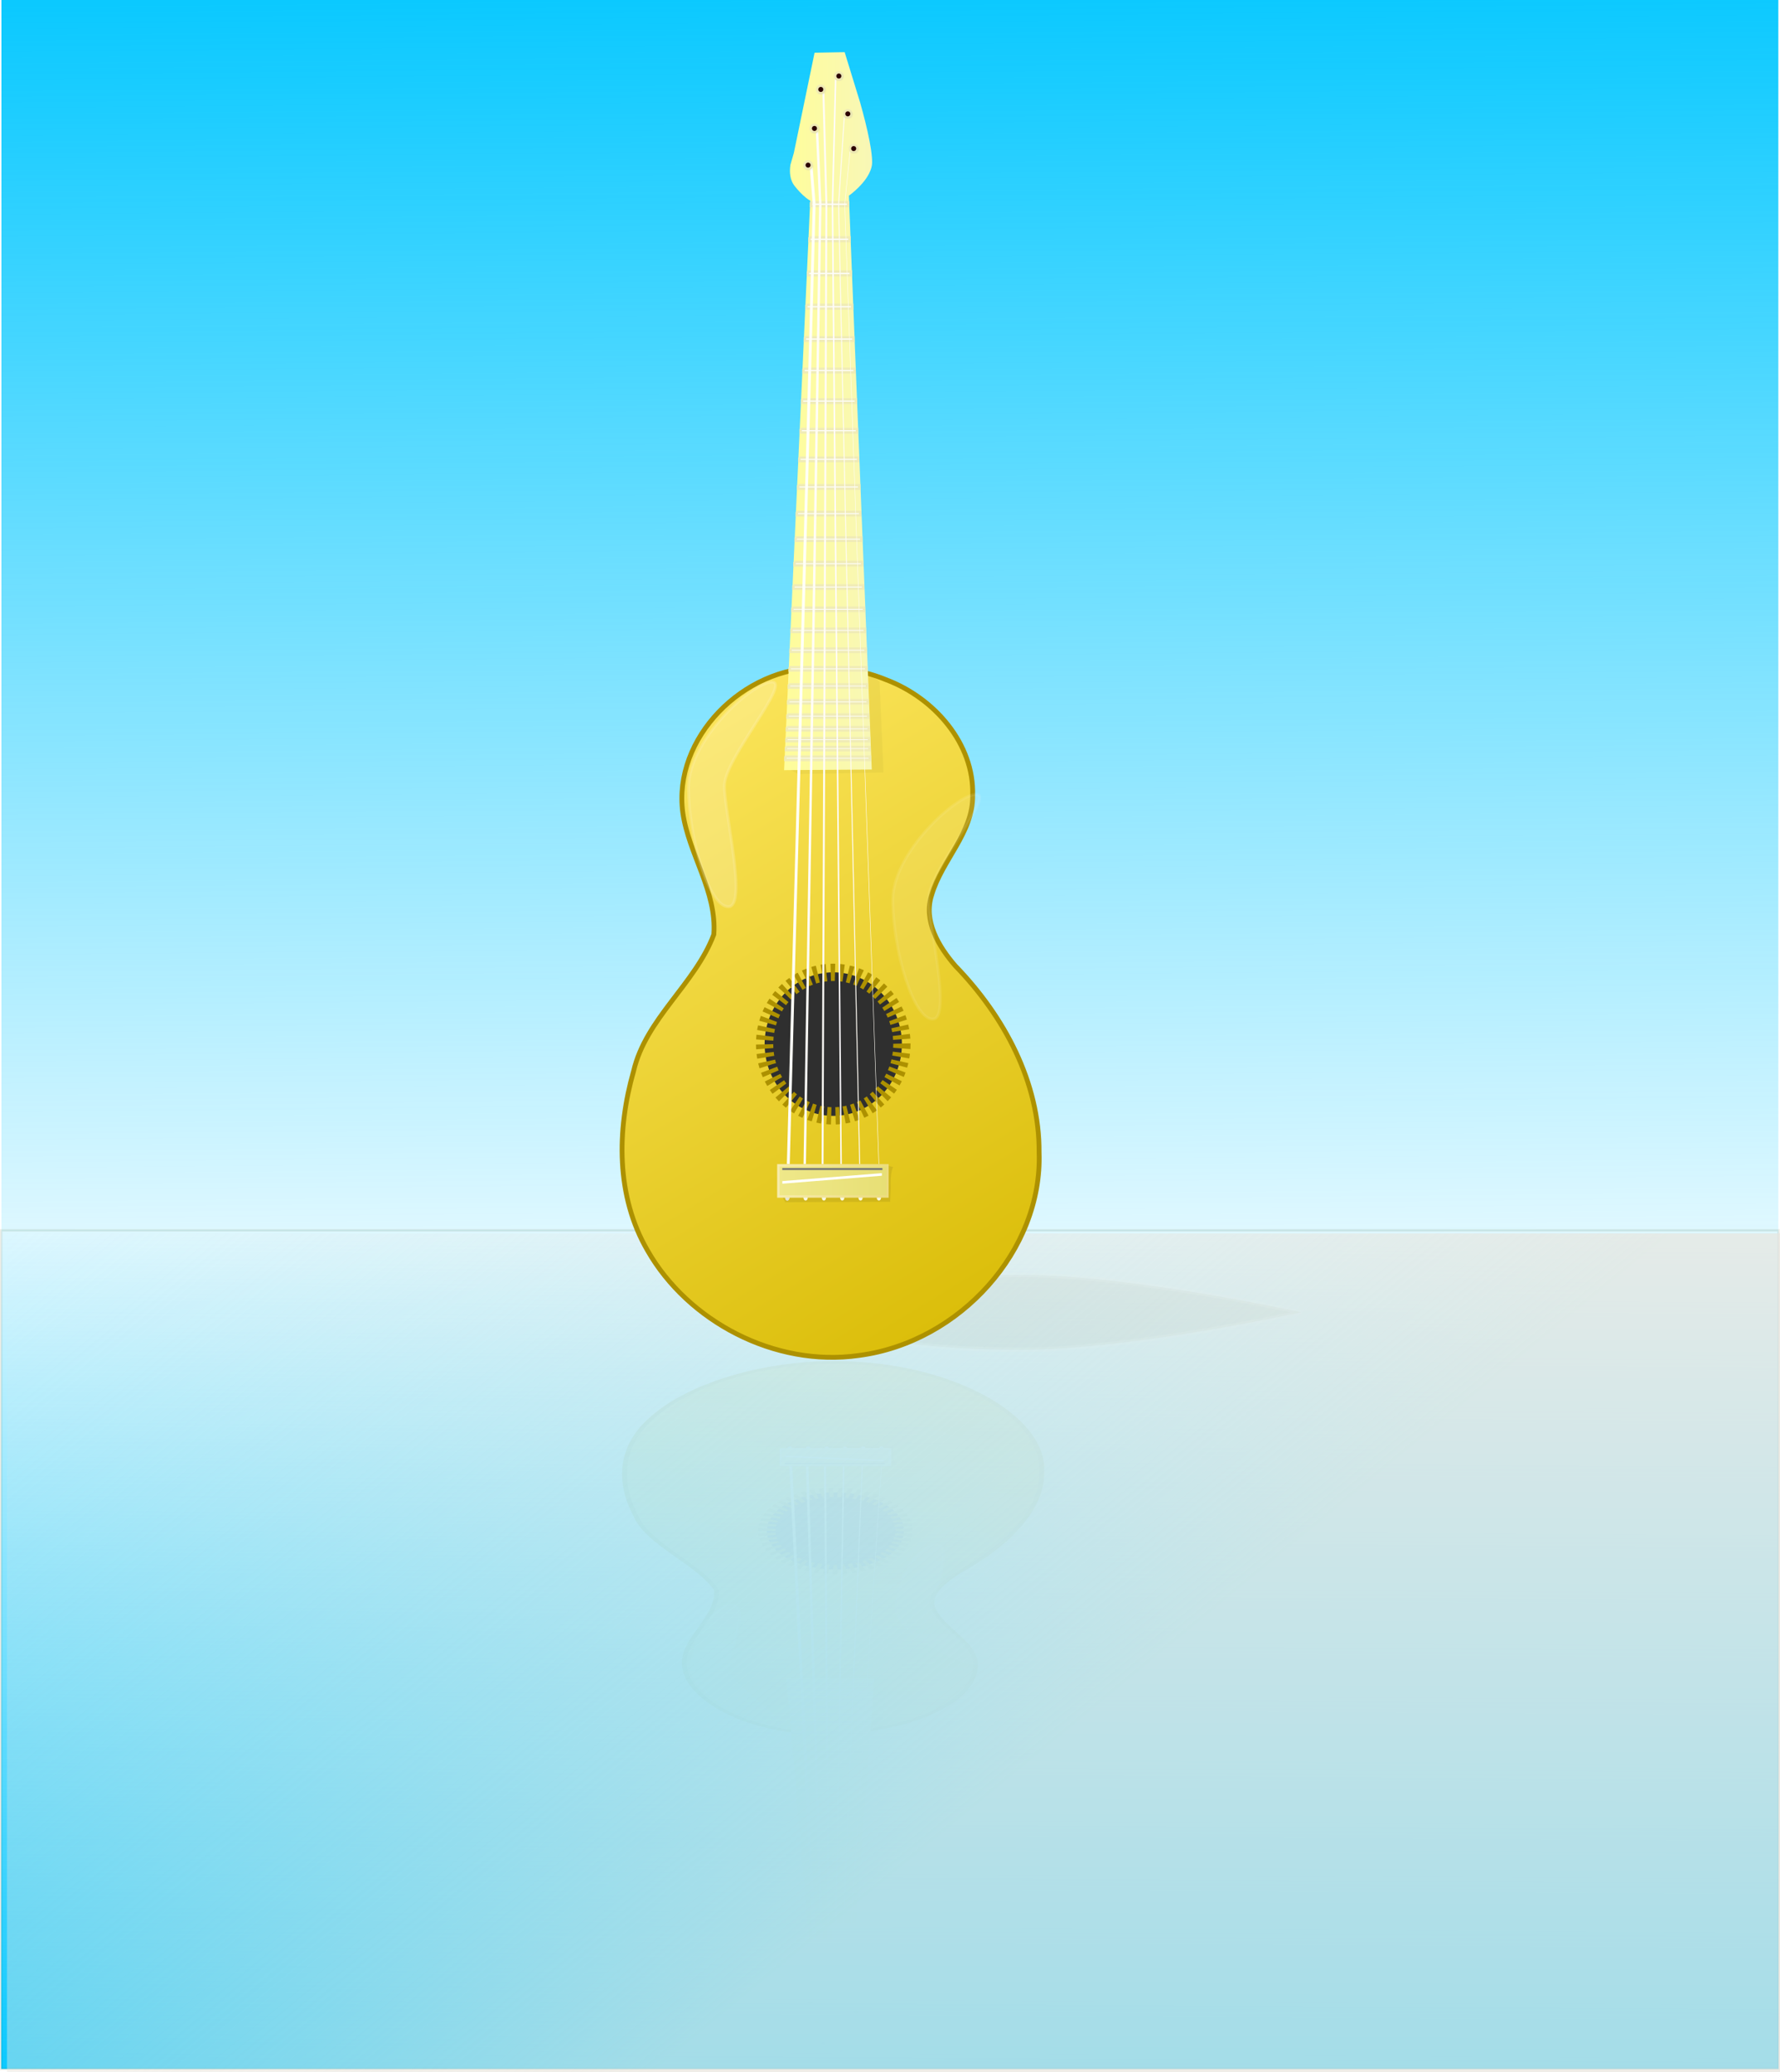 <?xml version="1.0" encoding="UTF-8" standalone="no"?>
<!-- Created with Inkscape (http://www.inkscape.org/) -->
<svg
    xmlns:inkscape="http://www.inkscape.org/namespaces/inkscape"
    xmlns:rdf="http://www.w3.org/1999/02/22-rdf-syntax-ns#"
    xmlns="http://www.w3.org/2000/svg"
    xmlns:sodipodi="http://sodipodi.sourceforge.net/DTD/sodipodi-0.dtd"
    xmlns:cc="http://creativecommons.org/ns#"
    xmlns:xlink="http://www.w3.org/1999/xlink"
    xmlns:dc="http://purl.org/dc/elements/1.1/"
    id="svg2"
    viewBox="0 0 621.61 723.31"
    sodipodi:docname="_svgclean2.svg"
    version="1.1"
    inkscape:version="0.48.3.1 r9886"
  >
  <sodipodi:namedview
      id="namedview6"
      bordercolor="#666666"
      inkscape:pageshadow="2"
      inkscape:window-y="0"
      pagecolor="#ffffff"
      inkscape:window-maximized="0"
      inkscape:zoom="0.30699632"
      inkscape:window-x="0"
      inkscape:window-height="645"
      showgrid="false"
      borderopacity="1.0"
      inkscape:current-layer="layer1"
      inkscape:cx="362.58496"
      inkscape:cy="-138.83119"
      inkscape:snap-global="false"
      inkscape:window-width="674"
      inkscape:pageopacity="0.0"
      inkscape:document-units="mm"
  />
  <defs
      id="defs4"
    >
    <linearGradient
        id="linearGradient8658"
        inkscape:collect="always"
      >
      <stop
          id="stop8660"
          style="stop-color:#0bc9ff"
          offset="0"
      />
      <stop
          id="stop8662"
          style="stop-color:#0bc9ff;stop-opacity:0"
          offset="1"
      />
    </linearGradient
    >
    <linearGradient
        id="linearGradient3608"
      >
      <stop
          id="stop3610"
          style="stop-color:#fffd9a"
          offset="0"
      />
      <stop
          id="stop3612"
          style="stop-color:#f8f7b6"
          offset="1"
      />
    </linearGradient
    >
    <linearGradient
        id="linearGradient3594"
      >
      <stop
          id="stop3596"
          style="stop-color:#d7b900"
          offset="0"
      />
      <stop
          id="stop3598"
          style="stop-color:#ffe964"
          offset="1"
      />
    </linearGradient
    >
    <filter
        id="filter8138"
        height="1.396"
        width="1.129"
        color-interpolation-filters="sRGB"
        y="-.198"
        x="-.065"
        inkscape:collect="always"
      >
      <feGaussianBlur
          id="feGaussianBlur8140"
          stdDeviation="2.261"
          inkscape:collect="always"
      />
    </filter
    >
    <filter
        id="filter8170"
        inkscape:collect="always"
        color-interpolation-filters="sRGB"
      >
      <feGaussianBlur
          id="feGaussianBlur8172"
          stdDeviation="2.783"
          inkscape:collect="always"
      />
    </filter
    >
    <filter
        id="filter8205"
        height="1.362"
        width="1.936"
        color-interpolation-filters="sRGB"
        y="-.181"
        x="-.468"
        inkscape:collect="always"
      >
      <feGaussianBlur
          id="feGaussianBlur8207"
          stdDeviation="12.521"
          inkscape:collect="always"
      />
    </filter
    >
    <filter
        id="filter8215"
        height="1.453"
        width="1.401"
        color-interpolation-filters="sRGB"
        y="-.226"
        x="-.2"
        inkscape:collect="always"
      >
      <feGaussianBlur
          id="feGaussianBlur8217"
          stdDeviation="0.554"
          inkscape:collect="always"
      />
    </filter
    >
    <filter
        id="filter8281"
        height="3.014"
        width="1.242"
        color-interpolation-filters="sRGB"
        y="-1.007"
        x="-.121"
        inkscape:collect="always"
      >
      <feGaussianBlur
          id="feGaussianBlur8283"
          stdDeviation="15.034"
          inkscape:collect="always"
      />
    </filter
    >
    <filter
        id="filter8285"
        height="2.865"
        width="1.405"
        color-interpolation-filters="sRGB"
        y="-.933"
        x="-.203"
        inkscape:collect="always"
      >
      <feGaussianBlur
          id="feGaussianBlur8287"
          stdDeviation="12.658"
          inkscape:collect="always"
      />
    </filter
    >
    <linearGradient
        id="linearGradient8483"
        y2="127.53"
        xlink:href="#linearGradient3594"
        gradientUnits="userSpaceOnUse"
        x2="194.09"
        y1="642.01"
        x1="507.37"
        inkscape:collect="always"
    />
    <linearGradient
        id="linearGradient8485"
        y2="-59.323"
        xlink:href="#linearGradient3608"
        gradientUnits="userSpaceOnUse"
        x2="381.28"
        y1="-59.323"
        x1="315.63"
        inkscape:collect="always"
    />
    <linearGradient
        id="linearGradient8497"
        y2="499.94"
        gradientUnits="userSpaceOnUse"
        x2="-1365.4"
        gradientTransform="matrix(.59 0 0 .403 929.38 238.03)"
        y1="988.24"
        x1="-776.71"
        inkscape:collect="always"
      >
      <stop
          id="stop8493"
          style="stop-color:#e7e5dd;stop-opacity:.691"
          offset="0"
      />
      <stop
          id="stop8495"
          style="stop-color:#e7e5dd;stop-opacity:0"
          offset="1"
      />
    </linearGradient
    >
    <linearGradient
        id="linearGradient8623"
        y2="-59.323"
        xlink:href="#linearGradient3608"
        gradientUnits="userSpaceOnUse"
        x2="381.28"
        gradientTransform="matrix(.473 0 0 .473 248.31 182.46)"
        y1="-59.323"
        x1="315.63"
        inkscape:collect="always"
    />
    <linearGradient
        id="linearGradient8630"
        y2="127.53"
        xlink:href="#linearGradient3594"
        gradientUnits="userSpaceOnUse"
        x2="194.09"
        gradientTransform="matrix(.473 0 0 .473 248.31 182.46)"
        y1="642.01"
        x1="507.37"
        inkscape:collect="always"
    />
    <linearGradient
        id="linearGradient8638"
        y2="463.09"
        gradientUnits="userSpaceOnUse"
        x2="-969.96"
        gradientTransform="matrix(.473 0 0 .473 892.85 204.24)"
        y1="463.09"
        x1="-1052.3"
        inkscape:collect="always"
      >
      <stop
          id="stop8634"
          style="stop-color:#efe88a"
          offset="0"
      />
      <stop
          id="stop8636"
          style="stop-color:#e7df75"
          offset="1"
      />
    </linearGradient
    >
    <linearGradient
        id="linearGradient8654"
        y2="463.09"
        gradientUnits="userSpaceOnUse"
        x2="-969.96"
        gradientTransform="matrix(.473 0 0 .473 892.85 204.24)"
        y1="463.09"
        x1="-1052.3"
        inkscape:collect="always"
      >
      <stop
          id="stop8672"
          style="stop-color:#f7ecac"
          offset="0"
      />
      <stop
          id="stop8674"
          style="stop-color:#ecdc7e"
          offset="1"
      />
    </linearGradient
    >
    <linearGradient
        id="linearGradient8664"
        y2="644.74"
        xlink:href="#linearGradient8658"
        gradientUnits="userSpaceOnUse"
        x2="-1005.5"
        gradientTransform="matrix(.473 0 0 .473 892.85 204.24)"
        y1="-410.64"
        x1="-1014.1"
        inkscape:collect="always"
    />
    <linearGradient
        id="linearGradient8668"
        y2="644.74"
        xlink:href="#linearGradient8658"
        gradientUnits="userSpaceOnUse"
        x2="-1005.5"
        gradientTransform="matrix(.473 0 0 .322 892.98 -601.38)"
        y1="-410.64"
        x1="-1014.1"
        inkscape:collect="always"
    />
  </defs
  >
  <g
      id="layer1"
      inkscape:label="Layer 1"
      inkscape:groupmode="layer"
      transform="translate(-124.02 -10.892)"
    >
    <rect
        id="rect8656"
        style="fill:url(#linearGradient8664)"
        height="429.6"
        width="620.53"
        y="10.892"
        x="124.52"
    />
    <g
        id="g8357"
        style="opacity:.124"
        transform="matrix(.473 0 0 -.254 249.08 648.9)"
      >
      <path
          id="path8359"
          style="stroke:#ad9100;stroke-width:3.543;fill:url(#linearGradient8483)"
          inkscape:connector-curvature="0"
          d="m343.3 130.1c-57.331-0.882-109.18 52.328-101.79 107.03 4.329 30.76 25.283 58.227 22.915 90.039-13.849 36.72-50.192 62.027-59.256 100.86-12.408 43.442-13.124 92.463 10.417 132.72 29.734 52.012 93.828 86.188 156.09 77.302 74.689-9.758 135.66-77.855 133.07-149.92 0.391-51.663-25.746-100.52-61.889-137.8-12.404-14.314-23.842-33.457-17.414-52.531 7.498-25.461 30.735-45.828 30.224-73.519 1.087-37.78-28.025-71.677-63.793-85.192-15.264-6.283-31.958-9.323-48.571-8.986z"
      />
      <path
          id="path8361"
          inkscape:connector-curvature="0"
          sodipodi:nodetypes="ccccsccc"
          style="opacity:.187;filter:url(#filter8170);fill-rule:evenodd;fill:#000000"
          d="m318.43 203.97 9.213 4.607 62.765-1.152-2.879-66.22s1.152-0.576-2.879-2.879c-4.031-2.303-8.062-1.152-8.062-1.152v65.068l-58.158 1.728z"
      />
      <path
          id="path8363"
          sodipodi:rx="50.672756"
          sodipodi:ry="52.976063"
          style="stroke:#ad9100;stroke-width:12.756;stroke-dasharray:3.189, 3.189;fill:#2f2f2f"
          sodipodi:type="arc"
          d="m416.9 458.48c0 29.258-22.687 52.976-50.673 52.976s-50.673-23.718-50.673-52.976 22.687-52.976 50.673-52.976 50.673 23.718 50.673 52.976z"
          transform="translate(-13.82,-50.673)"
          sodipodi:cy="458.48441"
          sodipodi:cx="366.22583"
      />
      <path
          id="path8365"
          style="fill-rule:evenodd;fill:url(#linearGradient8485)"
          d="m316.32 205.8 64.798-0.457-16.913-423.78c0.004-0.003 0.007-0.005 0.011-0.008 0.01-0.007 0.02-0.014 0.03-0.021 0.038-0.027 0.076-0.054 0.115-0.082 0.145-0.105 0.29-0.211 0.433-0.318 0.529-0.394 1.049-0.8 1.563-1.215 0-0 0-0 0-0 1.729-1.395 3.383-2.881 4.952-4.453 4.159-4.167 7.919-8.989 9.545-14.647 0.722-2.513 0.543-5.194 0.34-7.801-0.302-3.897-0.946-7.759-1.681-11.598-1.847-9.649-4.341-19.164-6.989-28.624l-11.445-37.235-22.231 0.407-15.308 74.021c-0.002 0.004-0.004 0.008-0.006 0.012-0.005 0.011-0.01 0.022-0.015 0.034-0.019 0.043-0.038 0.087-0.057 0.13 0 0-0 0-0 0-0.071 0.165-0.14 0.331-0.207 0.497-0 0-0 0-0 0-0.245 0.605-0.47 1.218-0.68 1.836-0 0-0 0-0 0-0.686 2.017-1.215 4.088-1.553 6.191-0.421 2.622-0.544 5.307-0.158 7.935 0.411 2.798 1.458 5.528 3.218 7.741l11.554 10.846-19.318 420.59z"
          sodipodi:nodetypes="cccscccscc"
          inkscape:connector-curvature="0"
          inkscape:original-d="m 316.32062,205.79851 64.79845,-0.45674 -16.91264,-423.78408 c 0,0 13.36281,-9.3109 16.64882,-20.74301 4.14468,-14.41944 -19.77396,-85.25857 -19.77396,-85.25857 l -22.2307,0.4074 -15.30816,74.02144 c 0,0 -6.88765,15.03542 0.54227,24.37634 6.8751,8.6434 11.55413,10.84629 11.55413,10.84629 l -19.31821,420.59093 z"
      />
      <path
          id="path8367"
          style="stroke:#f0ecb6;stroke-width:1.822;fill:#ffffff"
          inkscape:connector-curvature="0"
          d="m317.4 195.92h62.278v2.253h-62.28v-2.25z"
      />
      <path
          id="path8369"
          style="stroke:#f0ecb6;stroke-width:1.332;fill:#ffffff"
          inkscape:connector-curvature="0"
          d="m336.3-213.53h27.345v2.743h-27.34v-2.743z"
      />
      <path
          id="path8371"
          style="stroke:#f0ecb6;stroke-width:1.822;fill:#ffffff"
          inkscape:connector-curvature="0"
          d="m317.4 195.92h62.278v2.253h-62.28v-2.25"
      />
      <path
          id="path8373"
          style="stroke:#f0ecb6;stroke-width:1.822;fill:#ffffff"
          inkscape:connector-curvature="0"
          d="m317.74 188.73h61.664v2.261h-61.66v-2.26"
      />
      <path
          id="path8375"
          style="stroke:#f0ecb6;stroke-width:1.822;fill:#ffffff"
          inkscape:connector-curvature="0"
          d="m318.04 182.15h61.104v2.269h-61.1v-2.27"
      />
      <path
          id="path8377"
          style="stroke:#f0ecb6;stroke-width:1.822;fill:#ffffff"
          inkscape:connector-curvature="0"
          d="m318.41 174.11h60.417v2.279h-60.42v-2.28"
      />
      <path
          id="path8379"
          style="stroke:#f0ecb6;stroke-width:1.822;fill:#ffffff"
          inkscape:connector-curvature="0"
          d="m318.84 164.74h59.618v2.29h-59.62v-2.29"
      />
      <path
          id="path8381"
          style="stroke:#f0ecb6;stroke-width:1.822;fill:#ffffff"
          inkscape:connector-curvature="0"
          d="m319.33 154.18h58.717v2.303h-58.72v-2.3"
      />
      <path
          id="path8383"
          style="stroke:#f0ecb6;stroke-width:1.822;fill:#ffffff"
          inkscape:connector-curvature="0"
          d="m319.87 142.51h57.721v2.317h-57.72v-2.32"
      />
      <path
          id="path8385"
          style="stroke:#f0ecb6;stroke-width:1.822;fill:#ffffff"
          inkscape:connector-curvature="0"
          d="m320.46 129.79h56.636v2.332h-56.64v-2.33"
      />
      <path
          id="path8387"
          style="stroke:#f0ecb6;stroke-width:1.822;fill:#ffffff"
          inkscape:connector-curvature="0"
          d="m321.09 116.07h55.466v2.348h-55.47v-2.35"
      />
      <path
          id="path8389"
          style="stroke:#f0ecb6;stroke-width:1.822;fill:#ffffff"
          inkscape:connector-curvature="0"
          d="m321.77 101.41h54.215v2.366h-54.21v-2.37"
      />
      <path
          id="path8391"
          style="stroke:#f0ecb6;stroke-width:1.822;fill:#ffffff"
          inkscape:connector-curvature="0"
          d="m322.48 85.838h52.886v2.385h-52.89v-2.384"
      />
      <path
          id="path8393"
          style="stroke:#f0ecb6;stroke-width:1.822;fill:#ffffff"
          inkscape:connector-curvature="0"
          d="m323.24 69.394h51.483v2.404h-51.48v-2.404"
      />
      <path
          id="path8395"
          style="stroke:#f0ecb6;stroke-width:1.822;fill:#ffffff"
          inkscape:connector-curvature="0"
          d="m324.04 52.106h50.008v2.425h-50.01v-2.425"
      />
      <path
          id="path8397"
          style="stroke:#f0ecb6;stroke-width:1.822;fill:#ffffff"
          inkscape:connector-curvature="0"
          d="m324.88 34.002h48.464v2.446h-48.46v-2.446"
      />
      <path
          id="path8399"
          style="stroke:#f0ecb6;stroke-width:1.822;fill:#ffffff"
          inkscape:connector-curvature="0"
          d="m325.75 15.103h46.851v2.469h-46.85v-2.469"
      />
      <path
          id="path8401"
          style="stroke:#f0ecb6;stroke-width:1.822;fill:#ffffff"
          inkscape:connector-curvature="0"
          d="m326.66-4.566h45.173v2.493h-45.17v-2.493"
      />
      <path
          id="path8403"
          style="stroke:#f0ecb6;stroke-width:1.822;fill:#ffffff"
          inkscape:connector-curvature="0"
          d="m327.6-24.988h43.431v2.517h-43.43v-2.517"
      />
      <path
          id="path8405"
          style="stroke:#f0ecb6;stroke-width:1.822;fill:#ffffff"
          inkscape:connector-curvature="0"
          d="m328.57-46.144h41.626v2.542h-41.63v-2.542"
      />
      <path
          id="path8407"
          style="stroke:#f0ecb6;stroke-width:1.822;fill:#ffffff"
          inkscape:connector-curvature="0"
          d="m329.58-68.017h39.759v2.569h-39.76v-2.569"
      />
      <path
          id="path8409"
          style="stroke:#f0ecb6;stroke-width:1.822;fill:#ffffff"
          inkscape:connector-curvature="0"
          d="m330.62-90.592h37.833v2.596h-37.83v-2.596"
      />
      <path
          id="path8411"
          style="stroke:#f0ecb6;stroke-width:1.822;fill:#ffffff"
          inkscape:connector-curvature="0"
          d="m331.7-113.85h35.849v2.623h-35.85v-2.623"
      />
      <path
          id="path8413"
          style="stroke:#f0ecb6;stroke-width:1.822;fill:#ffffff"
          inkscape:connector-curvature="0"
          d="m332.8-137.79h33.806v2.652h-33.81v-2.652"
      />
      <path
          id="path8415"
          style="stroke:#f0ecb6;stroke-width:1.822;fill:#ffffff"
          inkscape:connector-curvature="0"
          d="m333.94-162.39h31.708v2.682h-31.71v-2.682"
      />
      <path
          id="path8417"
          style="stroke:#f0ecb6;stroke-width:1.822;fill:#ffffff"
          inkscape:connector-curvature="0"
          d="m335.1-187.64h29.553v2.712h-29.55v-2.712"
      />
      <path
          id="path8419"
          style="stroke:#f0ecb6;stroke-width:1.822;fill:#ffffff"
          inkscape:connector-curvature="0"
          d="m336.3-213.53h27.345v2.743h-27.34v-2.743"
      />
      <path
          id="path8421"
          sodipodi:rx="0.71254927"
          sodipodi:ry="1.1197202"
          style="stroke:#faf8dd;stroke-width:.709;fill:#f5f5f5"
          sodipodi:type="arc"
          d="m319.43 522.49c0 0.618-0.319 1.12-0.713 1.12s-0.713-0.501-0.713-1.12c0-0.618 0.319-1.12 0.713-1.12s0.713 0.501 0.713 1.12z"
          transform="matrix(1.477,0,0,1.477,-151.94,-250.02)"
          sodipodi:cy="522.49164"
          sodipodi:cx="318.7131"
      />
      <path
          id="path8423"
          sodipodi:rx="0.71254927"
          sodipodi:ry="1.1197202"
          style="stroke:#faf8dd;stroke-width:.709;fill:#f5f5f5"
          sodipodi:type="arc"
          d="m319.43 522.49c0 0.618-0.319 1.12-0.713 1.12s-0.713-0.501-0.713-1.12c0-0.618 0.319-1.12 0.713-1.12s0.713 0.501 0.713 1.12z"
          transform="matrix(1.477,0,0,1.477,-151.94,-250.02)"
          sodipodi:cy="522.49164"
          sodipodi:cx="318.7131"
      />
      <path
          id="path8425"
          style="stroke:#fffff7;stroke-width:2.126;fill:none"
          d="m336.28-240.71 2.27 28.66-19.113 708.83"
          sodipodi:nodetypes="ccc"
          inkscape:connector-curvature="0"
          inkscape:original-d="m 336.28282,-240.71323 2.2701,28.66013 -19.11303,708.82999"
      />
      <path
          id="path8427"
          sodipodi:rx="2.735177"
          sodipodi:ry="2.735177"
          style="stroke:#f0ecb6;stroke-width:1.772;fill:#2b0000"
          sodipodi:type="arc"
          d="m330.24-239.56c0 1.511-1.225 2.735-2.735 2.735s-2.735-1.225-2.735-2.735 1.225-2.735 2.735-2.735 2.735 1.225 2.735 2.735z"
          transform="translate(6.334,-1.291)"
          sodipodi:cy="-239.56157"
          sodipodi:cx="327.50146"
      />
      <path
          id="path8429"
          inkscape:connector-curvature="0"
          sodipodi:nodetypes="cscsc"
          style="opacity:.124;filter:url(#filter8215);stroke:#000000;stroke-width:1px;fill:#000000"
          d="m332.97-237.55s4.319 1.871 5.47-1.008-2.447-3.887-2.447-3.887 2.303 3.167 0.576 4.031c-1.728 0.864-3.599-0.144-3.599 0.864z"
      />
      <path
          id="path8431"
          style="stroke:#fffdf7;stroke-width:1.772;fill:none"
          d="m340.59-267.99 2.474 55.941-11.483 708.83"
          sodipodi:nodetypes="ccc"
          inkscape:connector-curvature="0"
          inkscape:original-d="m 340.59421,-267.99369 2.47369,55.94059 -11.48332,708.82999"
      />
      <path
          id="path8433"
          sodipodi:rx="2.735177"
          sodipodi:ry="2.735177"
          style="stroke:#f0ecb6;stroke-width:1.772;fill:#2b0000"
          sodipodi:type="arc"
          d="m330.24-239.56c0 1.511-1.225 2.735-2.735 2.735s-2.735-1.225-2.735-2.735 1.225-2.735 2.735-2.735 2.735 1.225 2.735 2.735z"
          transform="translate(11.04,-28.396)"
          sodipodi:cy="-239.56157"
          sodipodi:cx="327.50146"
      />
      <path
          id="path8435"
          inkscape:connector-curvature="0"
          sodipodi:nodetypes="cscsc"
          style="opacity:.124;filter:url(#filter8215);stroke:#000000;stroke-width:1px;fill:#000000"
          d="m337.65-264.83s4.319 1.871 5.47-1.008-2.447-3.887-2.447-3.887 2.303 3.167 0.576 4.031c-1.728 0.864-3.599-0.144-3.599 0.864z"
      />
      <path
          id="path8437"
          style="stroke:#fffcf6;stroke-width:1.417;fill:none"
          d="m345.31-297.31 2.27 85.257-2.846 708.83"
          sodipodi:nodetypes="ccc"
          inkscape:connector-curvature="0"
          inkscape:original-d="m 345.31276,-297.31 2.2701,85.2569 -2.84592,708.82999"
      />
      <path
          id="path8439"
          sodipodi:rx="2.735177"
          sodipodi:ry="2.735177"
          style="stroke:#f0ecb6;stroke-width:1.772;fill:#2b0000"
          sodipodi:type="arc"
          d="m330.24-239.56c0 1.511-1.225 2.735-2.735 2.735s-2.735-1.225-2.735-2.735 1.225-2.735 2.735-2.735 2.735 1.225 2.735 2.735z"
          transform="translate(15.745,-57.187)"
          sodipodi:cy="-239.56157"
          sodipodi:cx="327.50146"
      />
      <path
          id="path8441"
          inkscape:connector-curvature="0"
          sodipodi:nodetypes="cscsc"
          style="opacity:.124;filter:url(#filter8215);stroke:#000000;stroke-width:1px;fill:#000000"
          d="m342.13-293.74s4.319 1.871 5.47-1.008-2.447-3.887-2.447-3.887 2.303 3.167 0.576 4.031c-1.728 0.864-3.599-0.144-3.599 0.864z"
      />
      <path
          id="path8443"
          inkscape:connector-curvature="0"
          sodipodi:nodetypes="ccccccc"
          style="opacity:.281;filter:url(#filter8138);fill-rule:evenodd;fill:#000000"
          d="m313.55 516.68 4.327 7.864 77.423-0.337 0.378-10.03c-0.589-21.987 6.03-12.913-2.797-17.06l-3.257 20.28-76.074-0.716z"
      />
      <path
          id="path8445"
          style="stroke:#fffcff;stroke-width:1.063;fill:none"
          d="m354.51-307.69-2.412 95.64 6.367 708.83"
          sodipodi:nodetypes="ccc"
          inkscape:connector-curvature="0"
          inkscape:original-d="m 354.51022,-307.69286 -2.41237,95.63976 6.3673,708.82999"
      />
      <path
          id="path8447"
          sodipodi:rx="2.735177"
          sodipodi:ry="2.735177"
          style="stroke:#f0ecb6;stroke-width:1.772;fill:#2b0000"
          sodipodi:type="arc"
          d="m330.24-239.56c0 1.511-1.225 2.735-2.735 2.735s-2.735-1.225-2.735-2.735 1.225-2.735 2.735-2.735 2.735 1.225 2.735 2.735z"
          transform="translate(29.079,-67.084)"
          sodipodi:cy="-239.56157"
          sodipodi:cx="327.50146"
      />
      <path
          id="path8449"
          style="stroke:#fefbf4;stroke-width:.709;fill:none"
          d="m361.06-280.41-4.448 68.359 15.581 708.83"
          sodipodi:nodetypes="ccc"
          inkscape:connector-curvature="0"
          inkscape:original-d="m 361.06106,-280.4124 -4.44822,68.3593 15.58054,708.82999"
      />
      <path
          id="path8451"
          sodipodi:rx="2.735177"
          sodipodi:ry="2.735177"
          style="stroke:#f0ecb6;stroke-width:1.772;fill:#2b0000"
          sodipodi:type="arc"
          d="m330.24-239.56c0 1.511-1.225 2.735-2.735 2.735s-2.735-1.225-2.735-2.735 1.225-2.735 2.735-2.735 2.735 1.225 2.735 2.735z"
          transform="translate(35.701,-39.156)"
          sodipodi:cy="-239.56157"
          sodipodi:cx="327.50146"
      />
      <path
          id="path8453"
          style="stroke:#fffcf4;stroke-width:.354;fill:none"
          d="m365.37-254.35-4.245 42.3 25.226 708.83"
          sodipodi:nodetypes="ccc"
          inkscape:connector-curvature="0"
          inkscape:original-d="m 365.37243,-254.35346 -4.24464,42.30036 25.22563,708.82999"
      />
      <path
          id="path8455"
          sodipodi:rx="2.735177"
          sodipodi:ry="2.735177"
          style="stroke:#f0ecb6;stroke-width:1.772;fill:#2b0000"
          sodipodi:type="arc"
          d="m330.24-239.56c0 1.511-1.225 2.735-2.735 2.735s-2.735-1.225-2.735-2.735 1.225-2.735 2.735-2.735 2.735 1.225 2.735 2.735z"
          transform="translate(40.02,-13.532)"
          sodipodi:cy="-239.56157"
          sodipodi:cx="327.50146"
      />
      <path
          id="path8457"
          sodipodi:rx="0.71254927"
          sodipodi:ry="1.1197202"
          style="stroke:#faf8dd;stroke-width:.709;fill:#f5f5f5"
          sodipodi:type="arc"
          d="m319.43 522.49c0 0.618-0.319 1.12-0.713 1.12s-0.713-0.501-0.713-1.12c0-0.618 0.319-1.12 0.713-1.12s0.713 0.501 0.713 1.12z"
          transform="matrix(1.477,0,0,1.477,-138.41,-250.02)"
          sodipodi:cy="522.49164"
          sodipodi:cx="318.7131"
      />
      <path
          id="path8459"
          sodipodi:rx="0.71254927"
          sodipodi:ry="1.1197202"
          style="stroke:#faf8dd;stroke-width:.709;fill:#f5f5f5"
          sodipodi:type="arc"
          d="m319.43 522.49c0 0.618-0.319 1.12-0.713 1.12s-0.713-0.501-0.713-1.12c0-0.618 0.319-1.12 0.713-1.12s0.713 0.501 0.713 1.12z"
          transform="matrix(1.477,0,0,1.477,-124.87,-250.02)"
          sodipodi:cy="522.49164"
          sodipodi:cx="318.7131"
      />
      <path
          id="path8461"
          sodipodi:rx="0.71254927"
          sodipodi:ry="1.1197202"
          style="stroke:#faf8dd;stroke-width:.709;fill:#f5f5f5"
          sodipodi:type="arc"
          d="m319.43 522.49c0 0.618-0.319 1.12-0.713 1.12s-0.713-0.501-0.713-1.12c0-0.618 0.319-1.12 0.713-1.12s0.713 0.501 0.713 1.12z"
          transform="matrix(1.477,0,0,1.477,-111.34,-250.02)"
          sodipodi:cy="522.49164"
          sodipodi:cx="318.7131"
      />
      <path
          id="path8463"
          sodipodi:rx="0.71254927"
          sodipodi:ry="1.1197202"
          style="stroke:#faf8dd;stroke-width:.709;fill:#f5f5f5"
          sodipodi:type="arc"
          d="m319.43 522.49c0 0.618-0.319 1.12-0.713 1.12s-0.713-0.501-0.713-1.12c0-0.618 0.319-1.12 0.713-1.12s0.713 0.501 0.713 1.12z"
          transform="matrix(1.477,0,0,1.477,-97.802,-250.02)"
          sodipodi:cy="522.49164"
          sodipodi:cx="318.7131"
      />
      <path
          id="path8465"
          sodipodi:rx="0.71254927"
          sodipodi:ry="1.1197202"
          style="stroke:#faf8dd;stroke-width:.709;fill:#f5f5f5"
          sodipodi:type="arc"
          d="m319.43 522.49c0 0.618-0.319 1.12-0.713 1.12s-0.713-0.501-0.713-1.12c0-0.618 0.319-1.12 0.713-1.12s0.713 0.501 0.713 1.12z"
          transform="matrix(1.477,0,0,1.477,-84.267,-250.02)"
          sodipodi:cy="522.49164"
          sodipodi:cx="318.7131"
      />
      <rect
          id="rect8467"
          style="stroke:#f0ecb6;stroke-width:1.772;fill:#efe88a"
          height="23.033"
          width="80.616"
          y="497.64"
          x="312.1"
      />
      <path
          id="path8469"
          style="fill:#ffffff"
          inkscape:connector-curvature="0"
          d="m315.04 509.3 73.494-5.881 0.026 1.907-73.494 5.881-0.026-1.907"
      />
      <rect
          id="rect8471"
          style="fill:#767676"
          height="1.44"
          width="73.994"
          y="499.66"
          x="314.98"
      />
      <path
          id="path8473"
          style="opacity:.446;filter:url(#filter8205);stroke:#fffcf4;stroke-width:2.126;fill:#ffffff"
          d="m266.03 214.91c0 20.035 17.19 89.253 2.879 89.253s-29.367-50.791-29.367-88.101c0-35.007 47.303-77.737 61.613-77.737 14.311 0-35.125 56.55-35.125 76.585z"
          sodipodi:nodetypes="csssc"
          inkscape:connector-curvature="0"
          transform="translate(6.91,2.303)"
      />
      <path
          id="path8475"
          inkscape:connector-curvature="0"
          sodipodi:nodetypes="cscsc"
          style="opacity:.124;filter:url(#filter8215);stroke:#000000;stroke-width:1px;fill:#000000"
          d="m354.96-303.92s4.319 1.871 5.47-1.008-2.447-3.887-2.447-3.887 2.303 3.167 0.576 4.031c-1.728 0.864-3.599-0.144-3.599 0.864z"
      />
      <path
          id="path8477"
          inkscape:connector-curvature="0"
          sodipodi:nodetypes="cscsc"
          style="opacity:.124;filter:url(#filter8215);stroke:#000000;stroke-width:1px;fill:#000000"
          d="m361.88-276.02s4.319 1.871 5.47-1.008-2.447-3.887-2.447-3.887 2.303 3.167 0.576 4.031c-1.728 0.864-3.599-0.144-3.599 0.864z"
      />
      <path
          id="path8479"
          inkscape:connector-curvature="0"
          sodipodi:nodetypes="cscsc"
          style="opacity:.124;filter:url(#filter8215);stroke:#000000;stroke-width:1px;fill:#000000"
          d="m366.56-250.17s4.319 1.871 5.47-1.008-2.447-3.887-2.447-3.887 2.303 3.167 0.576 4.031c-1.728 0.864-3.599-0.144-3.599 0.864z"
      />
      <path
          id="path8481"
          inkscape:connector-curvature="0"
          sodipodi:nodetypes="csssc"
          style="opacity:.446;filter:url(#filter8205);stroke:#fffcf4;stroke-width:2.126;fill:#ffffff"
          d="m423.81 300.13c0 20.035 17.19 89.253 2.879 89.253s-29.367-50.791-29.367-88.101c0-35.007 47.303-77.737 61.613-77.737 14.311 0-35.125 56.55-35.125 76.585z"
      />
    </g
    >
    <rect
        id="rect8666"
        style="stroke:#4a4000;stroke-width:.818;stroke-opacity:.094;fill:url(#linearGradient8668)"
        transform="scale(1,-1)"
        height="292.74"
        width="620.7"
        y="-733.13"
        x="124.43"
    />
    <path
        id="path8229"
        style="opacity:.281;filter:url(#filter8281);stroke:#fffcf4;stroke-width:2.126;fill:#4f4505"
        d="m653.18 648s-125.43 17.916-207.74 17.916c-82.304 0-149.02-8.021-149.02-17.916 0-9.895 66.721-17.916 149.02-17.916 82.304 0 207.74 17.916 207.74 17.916z"
        sodipodi:nodetypes="csssc"
        inkscape:connector-curvature="0"
        transform="matrix(.472 0 0 .731 269.99 -4.686)"
    />
    <rect
        id="rect8291"
        style="fill:url(#linearGradient8497)"
        height="292.77"
        width="619.18"
        y="441.43"
        x="126.45"
    />
    <path
        id="path8251"
        sodipodi:rx="74.919464"
        sodipodi:ry="16.28684"
        style="opacity:.094;filter:url(#filter8285);fill:#4f4505"
        sodipodi:type="arc"
        d="m418.57 600.77c0 8.995-33.543 16.287-74.919 16.287-41.377 0-74.919-7.292-74.919-16.287 0-8.995 33.543-16.287 74.919-16.287 41.377 0 74.919 7.292 74.919 16.287z"
        transform="matrix(.521 0 0 .61 239.82 102.85)"
        sodipodi:cy="600.77026"
        sodipodi:cx="343.65231"
    />
    <path
        id="path2819"
        style="stroke:#ad9100;stroke-width:1.675;fill:url(#linearGradient8630)"
        inkscape:connector-curvature="0"
        d="m410.58 243.96c-27.1-0.417-51.61 24.735-48.116 50.593 2.046 14.54 11.951 27.524 10.832 42.56-6.546 17.357-23.725 29.32-28.01 47.675-5.865 20.535-6.204 43.707 4.924 62.734 14.055 24.586 44.352 40.74 73.782 36.54 35.305-4.613 64.125-36.801 62.901-70.864 0.185-24.421-12.17-47.514-29.254-65.137-5.863-6.766-11.27-15.815-8.231-24.831 3.544-12.035 14.528-21.663 14.287-34.752 0.514-17.858-13.247-33.881-30.154-40.27-7.215-2.97-15.106-4.407-22.959-4.248z"
    />
    <path
        id="path8117"
        style="opacity:.187;filter:url(#filter8170);fill-rule:evenodd;fill:#000000"
        d="m-1045.1 157.9 9.213 4.607 62.765-1.152-2.879-66.22s1.152-0.576-2.879-2.879c-4.031-2.303-8.062-1.152-8.062-1.152v65.068l-58.158 1.728z"
        sodipodi:nodetypes="ccccsccc"
        inkscape:connector-curvature="0"
        transform="matrix(.473 0 0 .473 892.85 204.24)"
    />
    <path
        id="path3602"
        sodipodi:rx="50.672756"
        sodipodi:ry="52.976063"
        style="stroke:#ad9100;stroke-width:12.756;stroke-dasharray:3.189, 3.189;fill:#2f2f2f"
        sodipodi:type="arc"
        d="m416.9 458.48c0 29.258-22.687 52.976-50.673 52.976s-50.673-23.718-50.673-52.976 22.687-52.976 50.673-52.976 50.673 23.718 50.673 52.976z"
        transform="matrix(.473 0 0 .473 241.78 158.51)"
        sodipodi:cy="458.48441"
        sodipodi:cx="366.22583"
    />
    <path
        id="path3604"
        style="fill-rule:evenodd;fill:url(#linearGradient8623)"
        d="m397.83 279.74 30.63-0.216-7.994-200.32c0.007-0.005 0.014-0.01 0.021-0.015 0.018-0.013 0.037-0.026 0.055-0.04 0-0 0-0 0-0 0.069-0.05 0.138-0.101 0.207-0.152 0.251-0.187 0.497-0.38 0.741-0.576 0-0 0-0 0-0 0.817-0.66 1.599-1.362 2.341-2.106 1.963-1.968 3.738-4.245 4.506-6.917 0.341-1.188 0.257-2.454 0.161-3.686-0.143-1.841-0.447-3.667-0.794-5.48-0.873-4.56-2.051-9.056-3.302-13.527l-5.412-17.608-10.508 0.193-7.236 34.989-1.191 4.12-0 0c-0.409 2.557-0.164 5.376 1.448 7.402 0 0 0 0 0 0 1.178 1.481 2.457 2.892 3.93 4.08 0 0 0 0 0 0 0.359 0.289 0.729 0.565 1.119 0.811 0.134 0.084 0.269 0.168 0.412 0.236l-9.131 198.81z"
        sodipodi:nodetypes="cccscccscc"
        inkscape:connector-curvature="0"
        inkscape:original-d="m 397.83123,279.74083 30.62968,-0.2159 -7.99442,-200.31905 c 0,0 6.31644,-4.401179 7.8697,-9.805035 1.95918,-6.815946 -9.34693,-40.300985 -9.34693,-40.300985 l -10.50829,0.192577 -7.23604,34.989284 c 0,0 -3.25567,7.107117 0.2563,11.522482 3.24982,4.085658 5.46153,5.126951 5.46153,5.126951 l -9.13153,198.809676 z"
    />
    <path
        id="rect3620"
        style="stroke:#f0ecb6;stroke-width:.861;fill:#ffffff"
        inkscape:connector-curvature="0"
        d="m398.34 275.07h29.438v1.065h-29.44v-1.06z"
    />
    <path
        id="rect3622"
        style="stroke:#f0ecb6;stroke-width:.63;fill:#ffffff"
        inkscape:connector-curvature="0"
        d="m407.27 81.528h12.926v1.296h-12.93v-1.296z"
    />
    <path
        id="path7916"
        style="stroke:#f0ecb6;stroke-width:.861;fill:#ffffff"
        inkscape:connector-curvature="0"
        d="m398.34 275.07h29.438v1.065h-29.44v-1.06"
    />
    <path
        id="path7920"
        style="stroke:#f0ecb6;stroke-width:.861;fill:#ffffff"
        inkscape:connector-curvature="0"
        d="m398.5 271.67h29.148v1.069h-29.15v-1.069"
    />
    <path
        id="path7922"
        style="stroke:#f0ecb6;stroke-width:.861;fill:#ffffff"
        inkscape:connector-curvature="0"
        d="m398.64 268.56h28.883v1.073h-28.88v-1.07"
    />
    <path
        id="path7924"
        style="stroke:#f0ecb6;stroke-width:.861;fill:#ffffff"
        inkscape:connector-curvature="0"
        d="m398.82 264.76h28.559v1.077h-28.56v-1.08"
    />
    <path
        id="path7926"
        style="stroke:#f0ecb6;stroke-width:.861;fill:#ffffff"
        inkscape:connector-curvature="0"
        d="m399.02 260.33h28.181v1.083h-28.18v-1.08"
    />
    <path
        id="path7928"
        style="stroke:#f0ecb6;stroke-width:.861;fill:#ffffff"
        inkscape:connector-curvature="0"
        d="m399.25 255.34h27.755v1.089h-27.75v-1.09"
    />
    <path
        id="path7930"
        style="stroke:#f0ecb6;stroke-width:.861;fill:#ffffff"
        inkscape:connector-curvature="0"
        d="m399.51 249.82h27.284v1.095h-27.28v-1.1"
    />
    <path
        id="path7932"
        style="stroke:#f0ecb6;stroke-width:.861;fill:#ffffff"
        inkscape:connector-curvature="0"
        d="m399.79 243.81h26.771v1.102h-26.77v-1.1"
    />
    <path
        id="path7934"
        style="stroke:#f0ecb6;stroke-width:.861;fill:#ffffff"
        inkscape:connector-curvature="0"
        d="m400.09 237.33h26.218v1.11h-26.22v-1.11"
    />
    <path
        id="path7936"
        style="stroke:#f0ecb6;stroke-width:.861;fill:#ffffff"
        inkscape:connector-curvature="0"
        d="m400.41 230.4h25.627v1.118h-25.63v-1.12"
    />
    <path
        id="path7938"
        style="stroke:#f0ecb6;stroke-width:.861;fill:#ffffff"
        inkscape:connector-curvature="0"
        d="m400.74 223.04h24.999v1.127h-25v-1.13"
    />
    <path
        id="path7940"
        style="stroke:#f0ecb6;stroke-width:.861;fill:#ffffff"
        inkscape:connector-curvature="0"
        d="m401.1 215.26h24.336v1.136h-24.34v-1.14"
    />
    <path
        id="path7942"
        style="stroke:#f0ecb6;stroke-width:.861;fill:#ffffff"
        inkscape:connector-curvature="0"
        d="m401.48 207.09h23.638v1.146h-23.64v-1.15"
    />
    <path
        id="path7944"
        style="stroke:#f0ecb6;stroke-width:.861;fill:#ffffff"
        inkscape:connector-curvature="0"
        d="m401.88 198.53h22.908v1.156h-22.91v-1.16"
    />
    <path
        id="path7946"
        style="stroke:#f0ecb6;stroke-width:.861;fill:#ffffff"
        inkscape:connector-curvature="0"
        d="m402.29 189.6h22.146v1.167h-22.15v-1.17"
    />
    <path
        id="path7948"
        style="stroke:#f0ecb6;stroke-width:.861;fill:#ffffff"
        inkscape:connector-curvature="0"
        d="m402.72 180.3h21.353v1.178h-21.35v-1.18"
    />
    <path
        id="path7950"
        style="stroke:#f0ecb6;stroke-width:.861;fill:#ffffff"
        inkscape:connector-curvature="0"
        d="m403.16 170.65h20.529v1.19h-20.53v-1.19"
    />
    <path
        id="path7952"
        style="stroke:#f0ecb6;stroke-width:.861;fill:#ffffff"
        inkscape:connector-curvature="0"
        d="m403.62 160.65h19.676v1.202h-19.68v-1.2"
    />
    <path
        id="path7954"
        style="stroke:#f0ecb6;stroke-width:.861;fill:#ffffff"
        inkscape:connector-curvature="0"
        d="m404.1 150.31h18.794v1.214h-18.79v-1.21"
    />
    <path
        id="path7956"
        style="stroke:#f0ecb6;stroke-width:.861;fill:#ffffff"
        inkscape:connector-curvature="0"
        d="m404.59 139.64h17.884v1.227h-17.88v-1.23"
    />
    <path
        id="path7958"
        style="stroke:#f0ecb6;stroke-width:.861;fill:#ffffff"
        inkscape:connector-curvature="0"
        d="m405.1 128.64h16.945v1.24h-16.94v-1.24"
    />
    <path
        id="path7960"
        style="stroke:#f0ecb6;stroke-width:.861;fill:#ffffff"
        inkscape:connector-curvature="0"
        d="m405.62 117.33h15.98v1.254h-15.98v-1.25"
    />
    <path
        id="path7962"
        style="stroke:#f0ecb6;stroke-width:.861;fill:#ffffff"
        inkscape:connector-curvature="0"
        d="m406.16 105.7h14.988v1.268h-14.99v-1.27"
    />
    <path
        id="path7964"
        style="stroke:#f0ecb6;stroke-width:.861;fill:#ffffff"
        inkscape:connector-curvature="0"
        d="m406.71 93.766h13.97v1.282h-13.97v-1.282"
    />
    <path
        id="path7966"
        style="stroke:#f0ecb6;stroke-width:.861;fill:#ffffff"
        inkscape:connector-curvature="0"
        d="m407.27 81.528h12.926v1.296h-12.93v-1.296"
    />
    <path
        id="path8088"
        sodipodi:rx="0.71254927"
        sodipodi:ry="1.1197202"
        style="stroke:#faf8dd;stroke-width:.709;fill:#f5f5f5"
        sodipodi:type="arc"
        d="m319.43 522.49c0 0.618-0.319 1.12-0.713 1.12s-0.713-0.501-0.713-1.12c0-0.618 0.319-1.12 0.713-1.12s0.713 0.501 0.713 1.12z"
        transform="matrix(.698 0 0 .698 176.49 64.279)"
        sodipodi:cy="522.49164"
        sodipodi:cx="318.7131"
    />
    <path
        id="path8078"
        sodipodi:rx="0.71254927"
        sodipodi:ry="1.1197202"
        style="stroke:#faf8dd;stroke-width:.709;fill:#f5f5f5"
        sodipodi:type="arc"
        d="m319.43 522.49c0 0.618-0.319 1.12-0.713 1.12s-0.713-0.501-0.713-1.12c0-0.618 0.319-1.12 0.713-1.12s0.713 0.501 0.713 1.12z"
        transform="matrix(.698 0 0 .698 176.49 64.279)"
        sodipodi:cy="522.49164"
        sodipodi:cx="318.7131"
    />
    <path
        id="path8054"
        style="stroke:#fffff7;stroke-width:1.005;fill:none"
        d="m407.27 68.679 1.073 13.547-9.034 335.06"
        sodipodi:nodetypes="ccc"
        inkscape:connector-curvature="0"
        inkscape:original-d="m 407.2672,68.678608 1.07305,13.547397 -9.03454,335.057765"
    />
    <path
        id="path8040"
        sodipodi:rx="2.735177"
        sodipodi:ry="2.735177"
        style="stroke:#f0ecb6;stroke-width:1.772;fill:#2b0000"
        sodipodi:type="arc"
        d="m330.24-239.56c0 1.511-1.225 2.735-2.735 2.735s-2.735-1.225-2.735-2.735 1.225-2.735 2.735-2.735 2.735 1.225 2.735 2.735z"
        transform="matrix(.473 0 0 .473 251.3 181.85)"
        sodipodi:cy="-239.56157"
        sodipodi:cx="327.50146"
    />
    <path
        id="path8209"
        style="opacity:.124;filter:url(#filter8215);stroke:#000000;stroke-width:1px;fill:#000000"
        d="m-1030.6-283.61s4.319 1.871 5.47-1.008c1.152-2.879-2.447-3.887-2.447-3.887s2.303 3.167 0.576 4.031c-1.727 0.864-3.599-0.144-3.599 0.864z"
        sodipodi:nodetypes="cscsc"
        inkscape:connector-curvature="0"
        transform="matrix(.473 0 0 .473 892.85 204.24)"
    />
    <path
        id="path8058"
        style="stroke:#fffdf7;stroke-width:.837;fill:none"
        d="m409.31 55.783 1.169 26.443-5.428 335.06"
        sodipodi:nodetypes="ccc"
        inkscape:connector-curvature="0"
        inkscape:original-d="m 409.30515,55.783375 1.16931,26.44263 -5.42804,335.057765"
    />
    <path
        id="path8042"
        sodipodi:rx="2.735177"
        sodipodi:ry="2.735177"
        style="stroke:#f0ecb6;stroke-width:1.772;fill:#2b0000"
        sodipodi:type="arc"
        d="m330.24-239.56c0 1.511-1.225 2.735-2.735 2.735s-2.735-1.225-2.735-2.735 1.225-2.735 2.735-2.735 2.735 1.225 2.735 2.735z"
        transform="matrix(.473 0 0 .473 253.53 169.04)"
        sodipodi:cy="-239.56157"
        sodipodi:cx="327.50146"
    />
    <path
        id="path8219"
        style="opacity:.124;filter:url(#filter8215);stroke:#000000;stroke-width:1px;fill:#000000"
        d="m-1025.9-310.89s4.319 1.871 5.47-1.008c1.152-2.879-2.447-3.887-2.447-3.887s2.303 3.167 0.576 4.031c-1.728 0.864-3.599-0.144-3.599 0.864z"
        sodipodi:nodetypes="cscsc"
        inkscape:connector-curvature="0"
        transform="matrix(.473 0 0 .473 892.85 204.24)"
    />
    <path
        id="path8062"
        style="stroke:#fffcf6;stroke-width:.67;fill:none"
        d="m411.54 41.926 1.073 40.3-1.345 335.06"
        sodipodi:nodetypes="ccc"
        inkscape:connector-curvature="0"
        inkscape:original-d="m 411.53562,41.925822 1.07305,40.300183 -1.34527,335.057765"
    />
    <path
        id="path8044"
        sodipodi:rx="2.735177"
        sodipodi:ry="2.735177"
        style="stroke:#f0ecb6;stroke-width:1.772;fill:#2b0000"
        sodipodi:type="arc"
        d="m330.24-239.56c0 1.511-1.225 2.735-2.735 2.735s-2.735-1.225-2.735-2.735 1.225-2.735 2.735-2.735 2.735 1.225 2.735 2.735z"
        transform="matrix(.473 0 0 .473 255.75 155.43)"
        sodipodi:cy="-239.56157"
        sodipodi:cx="327.50146"
    />
    <path
        id="path8221"
        style="opacity:.124;filter:url(#filter8215);stroke:#000000;stroke-width:1px;fill:#000000"
        d="m-1021.4-339.8s4.319 1.871 5.47-1.008c1.152-2.879-2.447-3.887-2.447-3.887s2.303 3.167 0.576 4.031c-1.728 0.864-3.599-0.144-3.599 0.864z"
        sodipodi:nodetypes="cscsc"
        inkscape:connector-curvature="0"
        transform="matrix(.473 0 0 .473 892.85 204.24)"
    />
    <path
        id="path8136"
        style="opacity:.281;filter:url(#filter8138);fill-rule:evenodd;fill:#000000"
        d="m-1050 470.61 4.327 7.864 77.423-0.337 0.378-10.03c-0.589-21.987 6.03-12.913-2.797-17.06l-3.257 20.28-76.074-0.716z"
        sodipodi:nodetypes="ccccccc"
        inkscape:connector-curvature="0"
        transform="matrix(.473 0 0 .473 892.85 204.24)"
    />
    <path
        id="path8066"
        style="stroke:#fffcff;stroke-width:.502;fill:none"
        d="m415.88 37.018-1.14 45.208 3.01 335.06"
        sodipodi:nodetypes="ccc"
        inkscape:connector-curvature="0"
        inkscape:original-d="m 415.8831,37.017923 -1.1403,45.208082 3.0098,335.057765"
    />
    <path
        id="path8046"
        sodipodi:rx="2.735177"
        sodipodi:ry="2.735177"
        style="stroke:#f0ecb6;stroke-width:1.772;fill:#2b0000"
        sodipodi:type="arc"
        d="m330.24-239.56c0 1.511-1.225 2.735-2.735 2.735s-2.735-1.225-2.735-2.735 1.225-2.735 2.735-2.735 2.735 1.225 2.735 2.735z"
        transform="matrix(.473 0 0 .473 262.05 150.75)"
        sodipodi:cy="-239.56157"
        sodipodi:cx="327.50146"
    />
    <path
        id="path8070"
        style="stroke:#fefbf4;stroke-width:.335;fill:none"
        d="m418.98 49.913-2.103 32.313 7.365 335.06"
        sodipodi:nodetypes="ccc"
        inkscape:connector-curvature="0"
        inkscape:original-d="m 418.97966,49.913156 -2.10265,32.312849 7.36479,335.057765"
    />
    <path
        id="path8048"
        sodipodi:rx="2.735177"
        sodipodi:ry="2.735177"
        style="stroke:#f0ecb6;stroke-width:1.772;fill:#2b0000"
        sodipodi:type="arc"
        d="m330.24-239.56c0 1.511-1.225 2.735-2.735 2.735s-2.735-1.225-2.735-2.735 1.225-2.735 2.735-2.735 2.735 1.225 2.735 2.735z"
        transform="matrix(.473 0 0 .473 265.18 163.95)"
        sodipodi:cy="-239.56157"
        sodipodi:cx="327.50146"
    />
    <path
        id="path8074"
        style="stroke:#fffcf4;stroke-width:.167;fill:none"
        d="m421.02 62.231-2.006 19.995 11.924 335.06"
        sodipodi:nodetypes="ccc"
        inkscape:connector-curvature="0"
        inkscape:original-d="m 421.01761,62.230997 -2.00638,19.995008 11.92392,335.057765"
    />
    <path
        id="path8050"
        sodipodi:rx="2.735177"
        sodipodi:ry="2.735177"
        style="stroke:#f0ecb6;stroke-width:1.772;fill:#2b0000"
        sodipodi:type="arc"
        d="m330.24-239.56c0 1.511-1.225 2.735-2.735 2.735s-2.735-1.225-2.735-2.735 1.225-2.735 2.735-2.735 2.735 1.225 2.735 2.735z"
        transform="matrix(.473 0 0 .473 267.23 176.07)"
        sodipodi:cy="-239.56157"
        sodipodi:cx="327.50146"
    />
    <path
        id="path8103"
        sodipodi:rx="0.71254927"
        sodipodi:ry="1.1197202"
        style="stroke:#faf8dd;stroke-width:.709;fill:#f5f5f5"
        sodipodi:type="arc"
        d="m319.43 522.49c0 0.618-0.319 1.12-0.713 1.12s-0.713-0.501-0.713-1.12c0-0.618 0.319-1.12 0.713-1.12s0.713 0.501 0.713 1.12z"
        transform="matrix(.698 0 0 .698 182.89 64.279)"
        sodipodi:cy="522.49164"
        sodipodi:cx="318.7131"
    />
    <path
        id="path8105"
        sodipodi:rx="0.71254927"
        sodipodi:ry="1.1197202"
        style="stroke:#faf8dd;stroke-width:.709;fill:#f5f5f5"
        sodipodi:type="arc"
        d="m319.43 522.49c0 0.618-0.319 1.12-0.713 1.12s-0.713-0.501-0.713-1.12c0-0.618 0.319-1.12 0.713-1.12s0.713 0.501 0.713 1.12z"
        transform="matrix(.698 0 0 .698 189.28 64.279)"
        sodipodi:cy="522.49164"
        sodipodi:cx="318.7131"
    />
    <path
        id="path8107"
        sodipodi:rx="0.71254927"
        sodipodi:ry="1.1197202"
        style="stroke:#faf8dd;stroke-width:.709;fill:#f5f5f5"
        sodipodi:type="arc"
        d="m319.43 522.49c0 0.618-0.319 1.12-0.713 1.12s-0.713-0.501-0.713-1.12c0-0.618 0.319-1.12 0.713-1.12s0.713 0.501 0.713 1.12z"
        transform="matrix(.698 0 0 .698 195.68 64.279)"
        sodipodi:cy="522.49164"
        sodipodi:cx="318.7131"
    />
    <path
        id="path8109"
        sodipodi:rx="0.71254927"
        sodipodi:ry="1.1197202"
        style="stroke:#faf8dd;stroke-width:.709;fill:#f5f5f5"
        sodipodi:type="arc"
        d="m319.43 522.49c0 0.618-0.319 1.12-0.713 1.12s-0.713-0.501-0.713-1.12c0-0.618 0.319-1.12 0.713-1.12s0.713 0.501 0.713 1.12z"
        transform="matrix(.698 0 0 .698 202.08 64.279)"
        sodipodi:cy="522.49164"
        sodipodi:cx="318.7131"
    />
    <path
        id="path8111"
        sodipodi:rx="0.71254927"
        sodipodi:ry="1.1197202"
        style="stroke:#faf8dd;stroke-width:.709;fill:#f5f5f5"
        sodipodi:type="arc"
        d="m319.43 522.49c0 0.618-0.319 1.12-0.713 1.12s-0.713-0.501-0.713-1.12c0-0.618 0.319-1.12 0.713-1.12s0.713 0.501 0.713 1.12z"
        transform="matrix(.698 0 0 .698 208.48 64.279)"
        sodipodi:cy="522.49164"
        sodipodi:cx="318.7131"
    />
    <rect
        id="rect8052"
        style="stroke:url(#linearGradient8654);stroke-width:.837;fill:url(#linearGradient8638)"
        height="10.888"
        width="38.106"
        y="417.69"
        x="395.84"
    />
    <path
        id="path8113"
        style="fill:#ffffff"
        inkscape:connector-curvature="0"
        d="m397.23 423.2 34.74-2.78 0.012 0.901-34.74 2.78-0.013-0.901"
    />
    <rect
        id="rect8115"
        style="fill:#767676"
        height=".68"
        width="34.976"
        y="418.64"
        x="397.2"
    />
    <path
        id="path8174"
        style="opacity:.446;filter:url(#filter8205);stroke:#fffcf4;stroke-width:2.126;fill:#ffffff"
        d="m-1090.6 171.15c0 20.035 17.19 89.253 2.879 89.253s-29.367-50.791-29.367-88.101c0-35.007 47.303-77.737 61.614-77.737s-35.125 56.55-35.125 76.585z"
        sodipodi:nodetypes="csssc"
        inkscape:connector-curvature="0"
        transform="matrix(.473 0 0 .473 892.85 204.24)"
    />
    <path
        id="path8223"
        style="opacity:.124;filter:url(#filter8215);stroke:#000000;stroke-width:1px;fill:#000000"
        d="m-1008.6-349.98s4.319 1.871 5.47-1.008c1.152-2.879-2.447-3.887-2.447-3.887s2.303 3.167 0.576 4.031c-1.728 0.864-3.599-0.144-3.599 0.864z"
        sodipodi:nodetypes="cscsc"
        inkscape:connector-curvature="0"
        transform="matrix(.473 0 0 .473 892.85 204.24)"
    />
    <path
        id="path8225"
        style="opacity:.124;filter:url(#filter8215);stroke:#000000;stroke-width:1px;fill:#000000"
        d="m-1001.7-322.09s4.319 1.871 5.47-1.008c1.152-2.879-2.447-3.887-2.447-3.887s2.303 3.167 0.576 4.031c-1.728 0.864-3.599-0.144-3.599 0.864z"
        sodipodi:nodetypes="cscsc"
        inkscape:connector-curvature="0"
        transform="matrix(.473 0 0 .473 892.85 204.24)"
    />
    <path
        id="path8227"
        style="opacity:.124;filter:url(#filter8215);stroke:#000000;stroke-width:1px;fill:#000000"
        d="m-996.99-296.23s4.319 1.871 5.47-1.008-2.447-3.887-2.447-3.887 2.303 3.167 0.576 4.031c-1.728 0.864-3.599-0.144-3.599 0.864z"
        sodipodi:nodetypes="cscsc"
        inkscape:connector-curvature="0"
        transform="matrix(.473 0 0 .473 892.85 204.24)"
    />
    <path
        id="path8289"
        style="opacity:.315;filter:url(#filter8205);stroke:#fffcf4;stroke-width:2.126;fill:#ffffff"
        d="m-939.75 254.07c0 20.035 17.19 89.253 2.879 89.253s-29.367-50.791-29.367-88.101c0-35.007 47.303-77.737 61.613-77.737 14.311 0-35.125 56.55-35.125 76.585z"
        sodipodi:nodetypes="csssc"
        inkscape:connector-curvature="0"
        transform="matrix(.473 0 0 .473 892.85 204.24)"
    />
  </g
  >
</svg
>
